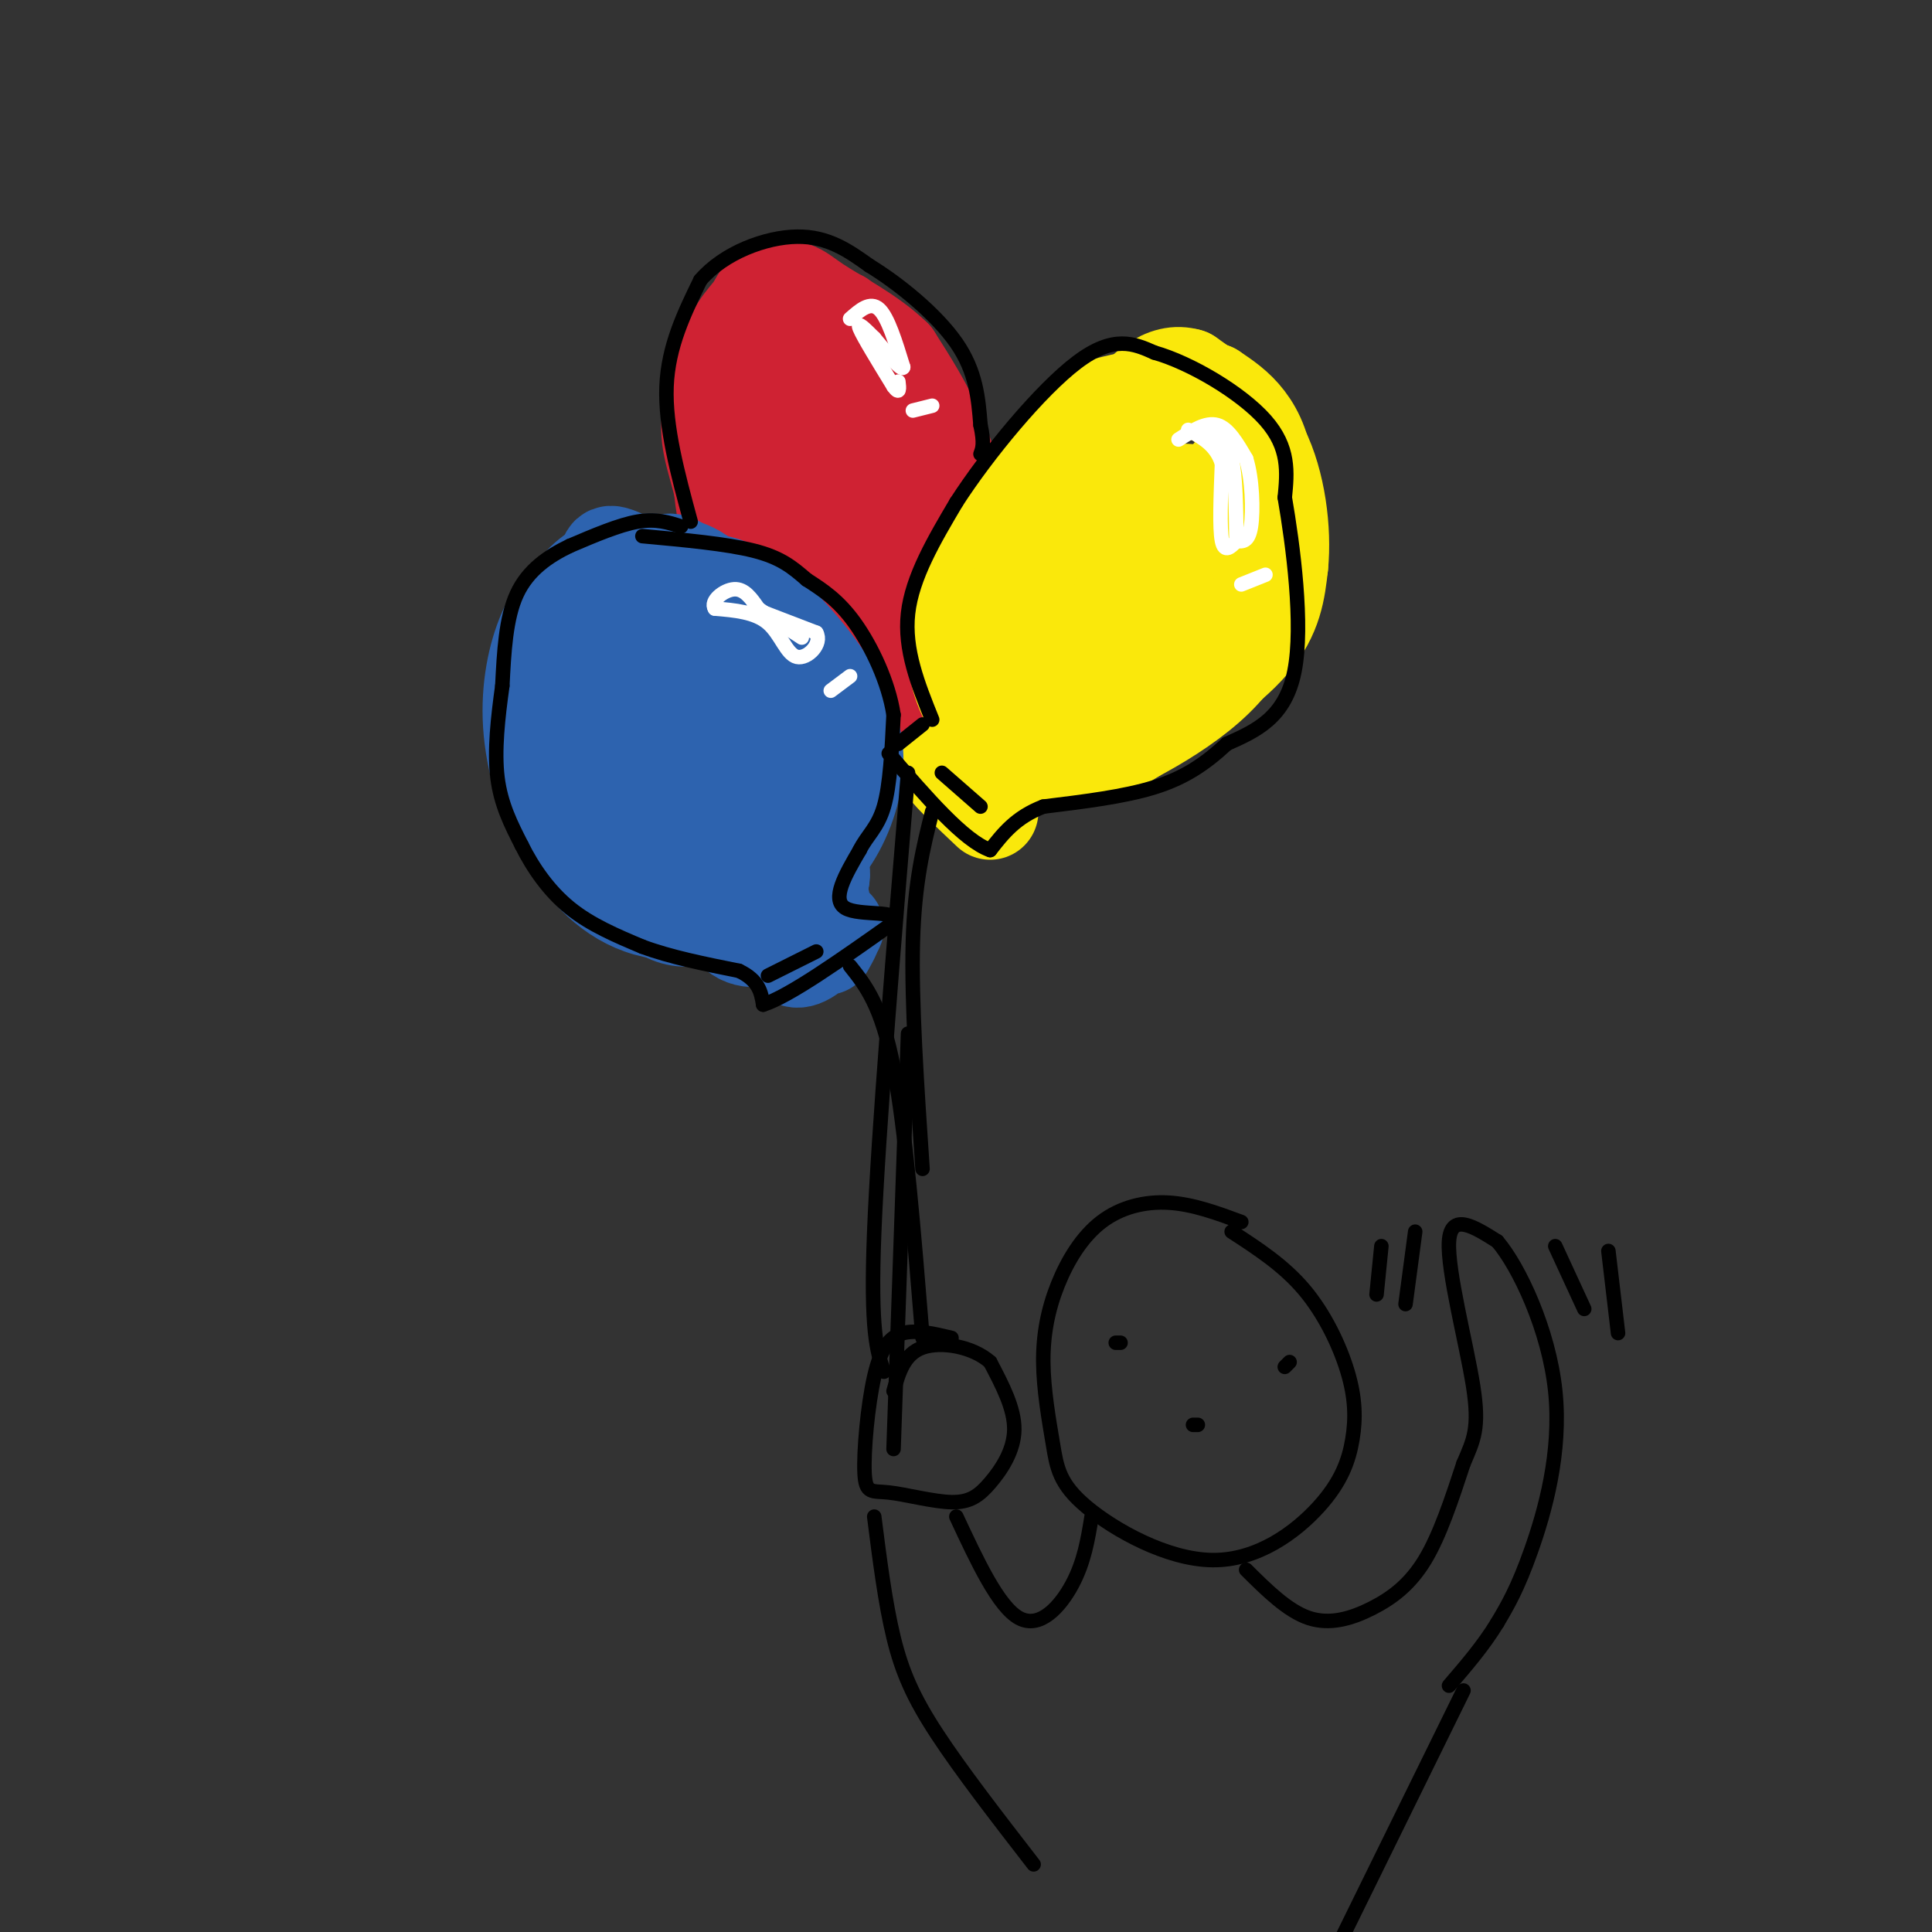 <svg viewBox='0 0 400 400' version='1.1' xmlns='http://www.w3.org/2000/svg' xmlns:xlink='http://www.w3.org/1999/xlink'><rect x="0" y="0" width="400" height="400" fill="#333333" stroke="none"/><g fill='none' stroke='rgb(207,34,51)' stroke-width='20' stroke-linecap='round' stroke-linejoin='round'><path d='M163,66c-1.496,-1.748 -2.992,-3.496 -4,-4c-1.008,-0.504 -1.529,0.235 -2,4c-0.471,3.765 -0.893,10.555 0,19c0.893,8.445 3.102,18.543 6,26c2.898,7.457 6.486,12.271 10,16c3.514,3.729 6.953,6.372 9,4c2.047,-2.372 2.703,-9.758 2,-17c-0.703,-7.242 -2.766,-14.340 -5,-21c-2.234,-6.660 -4.640,-12.881 -8,-18c-3.360,-5.119 -7.674,-9.135 -10,-11c-2.326,-1.865 -2.665,-1.579 -3,2c-0.335,3.579 -0.667,10.451 0,17c0.667,6.549 2.334,12.774 4,19'/><path d='M162,102c1.376,6.064 2.817,11.725 6,16c3.183,4.275 8.108,7.164 11,8c2.892,0.836 3.752,-0.381 4,-6c0.248,-5.619 -0.115,-15.641 -2,-25c-1.885,-9.359 -5.291,-18.057 -8,-23c-2.709,-4.943 -4.719,-6.133 -7,-7c-2.281,-0.867 -4.832,-1.412 -7,3c-2.168,4.412 -3.954,13.782 -4,24c-0.046,10.218 1.647,21.285 6,28c4.353,6.715 11.364,9.077 16,9c4.636,-0.077 6.896,-2.593 9,-6c2.104,-3.407 4.052,-7.703 6,-12'/><path d='M192,111c0.809,-4.788 -0.169,-10.759 -1,-17c-0.831,-6.241 -1.516,-12.751 -7,-19c-5.484,-6.249 -15.766,-12.239 -21,-14c-5.234,-1.761 -5.418,0.705 -7,3c-1.582,2.295 -4.562,4.420 -6,12c-1.438,7.580 -1.333,20.614 0,29c1.333,8.386 3.895,12.123 7,16c3.105,3.877 6.754,7.895 11,10c4.246,2.105 9.091,2.296 13,2c3.909,-0.296 6.883,-1.079 10,-5c3.117,-3.921 6.378,-10.979 7,-18c0.622,-7.021 -1.394,-14.006 -4,-20c-2.606,-5.994 -5.803,-10.997 -9,-16'/><path d='M185,74c-4.665,-4.633 -11.826,-8.217 -16,-11c-4.174,-2.783 -5.360,-4.765 -9,-1c-3.640,3.765 -9.736,13.277 -12,20c-2.264,6.723 -0.698,10.656 1,17c1.698,6.344 3.529,15.099 8,22c4.471,6.901 11.582,11.949 16,15c4.418,3.051 6.142,4.105 10,2c3.858,-2.105 9.848,-7.368 13,-13c3.152,-5.632 3.464,-11.632 1,-20c-2.464,-8.368 -7.704,-19.105 -12,-26c-4.296,-6.895 -7.648,-9.947 -11,-13'/><path d='M174,66c-4.069,-2.185 -8.742,-1.147 -12,0c-3.258,1.147 -5.101,2.405 -7,8c-1.899,5.595 -3.854,15.528 -5,20c-1.146,4.472 -1.484,3.483 2,10c3.484,6.517 10.790,20.541 16,27c5.210,6.459 8.326,5.354 11,4c2.674,-1.354 4.907,-2.958 6,-5c1.093,-2.042 1.047,-4.521 1,-7'/><path d='M180,132c-0.500,6.917 -1.000,13.833 1,16c2.000,2.167 6.500,-0.417 11,-3'/><path d='M192,145c1.000,-1.000 -2.000,-2.000 -5,-3'/></g>
<g fill='none' stroke='rgb(250,232,11)' stroke-width='20' stroke-linecap='round' stroke-linejoin='round'><path d='M244,81c-5.509,0.950 -11.018,1.899 -15,3c-3.982,1.101 -6.436,2.352 -11,8c-4.564,5.648 -11.237,15.692 -15,23c-3.763,7.308 -4.615,11.879 -5,16c-0.385,4.121 -0.303,7.790 2,13c2.303,5.210 6.828,11.959 13,13c6.172,1.041 13.991,-3.627 22,-11c8.009,-7.373 16.209,-17.450 21,-26c4.791,-8.550 6.175,-15.571 6,-21c-0.175,-5.429 -1.907,-9.265 -4,-12c-2.093,-2.735 -4.546,-4.367 -7,-6'/><path d='M251,81c-3.357,-0.686 -8.249,0.600 -12,2c-3.751,1.400 -6.359,2.915 -12,11c-5.641,8.085 -14.314,22.742 -18,32c-3.686,9.258 -2.385,13.119 -1,16c1.385,2.881 2.853,4.784 5,6c2.147,1.216 4.974,1.745 10,-1c5.026,-2.745 12.250,-8.763 18,-16c5.750,-7.237 10.024,-15.693 11,-21c0.976,-5.307 -1.347,-7.464 -5,-8c-3.653,-0.536 -8.637,0.548 -13,3c-4.363,2.452 -8.104,6.272 -11,11c-2.896,4.728 -4.948,10.364 -7,16'/><path d='M216,132c-1.692,4.429 -2.422,7.501 -1,10c1.422,2.499 4.996,4.424 10,0c5.004,-4.424 11.438,-15.197 15,-22c3.562,-6.803 4.253,-9.635 3,-11c-1.253,-1.365 -4.449,-1.263 -8,0c-3.551,1.263 -7.456,3.686 -12,10c-4.544,6.314 -9.727,16.518 -12,23c-2.273,6.482 -1.637,9.241 -1,12'/><path d='M210,154c-1.333,3.167 -4.167,5.083 -7,7'/><path d='M203,161c-1.988,1.143 -3.458,0.500 -3,1c0.458,0.500 2.845,2.143 3,2c0.155,-0.143 -1.923,-2.071 -4,-4'/><path d='M199,160c-1.689,-1.244 -3.911,-2.356 -3,-1c0.911,1.356 4.956,5.178 9,9'/></g>
<g fill='none' stroke='rgb(45,99,175)' stroke-width='20' stroke-linecap='round' stroke-linejoin='round'><path d='M170,166c-6.851,-15.933 -13.701,-31.867 -19,-40c-5.299,-8.133 -9.045,-8.466 -12,-9c-2.955,-0.534 -5.118,-1.270 -7,0c-1.882,1.270 -3.484,4.547 -4,12c-0.516,7.453 0.053,19.084 1,26c0.947,6.916 2.270,9.119 7,13c4.730,3.881 12.865,9.441 21,15'/><path d='M157,183c5.270,2.466 7.944,1.132 10,-1c2.056,-2.132 3.492,-5.063 4,-8c0.508,-2.937 0.088,-5.879 -3,-13c-3.088,-7.121 -8.844,-18.422 -15,-26c-6.156,-7.578 -12.712,-11.434 -16,-13c-3.288,-1.566 -3.307,-0.843 -3,4c0.307,4.843 0.941,13.806 2,20c1.059,6.194 2.541,9.619 6,14c3.459,4.381 8.893,9.718 12,11c3.107,1.282 3.888,-1.491 4,-5c0.112,-3.509 -0.444,-7.755 -1,-12'/><path d='M157,154c-1.995,-6.792 -6.482,-17.773 -10,-24c-3.518,-6.227 -6.067,-7.702 -9,-8c-2.933,-0.298 -6.249,0.579 -9,2c-2.751,1.421 -4.938,3.384 -5,9c-0.062,5.616 2.002,14.885 3,20c0.998,5.115 0.931,6.076 4,10c3.069,3.924 9.276,10.811 13,14c3.724,3.189 4.966,2.680 8,2c3.034,-0.680 7.859,-1.531 11,-7c3.141,-5.469 4.598,-15.557 4,-23c-0.598,-7.443 -3.251,-12.240 -11,-18c-7.749,-5.760 -20.592,-12.482 -26,-15c-5.408,-2.518 -3.379,-0.832 -5,1c-1.621,1.832 -6.892,3.809 -8,11c-1.108,7.191 1.946,19.595 5,32'/><path d='M122,160c3.735,9.768 10.571,18.189 16,22c5.429,3.811 9.449,3.011 14,-1c4.551,-4.011 9.633,-11.235 12,-17c2.367,-5.765 2.017,-10.072 0,-16c-2.017,-5.928 -5.703,-13.478 -10,-19c-4.297,-5.522 -9.204,-9.017 -12,-11c-2.796,-1.983 -3.481,-2.455 -7,0c-3.519,2.455 -9.871,7.837 -13,14c-3.129,6.163 -3.035,13.107 -2,21c1.035,7.893 3.012,16.734 6,23c2.988,6.266 6.986,9.955 10,12c3.014,2.045 5.045,2.445 9,2c3.955,-0.445 9.834,-1.735 15,-5c5.166,-3.265 9.619,-8.504 12,-14c2.381,-5.496 2.691,-11.248 3,-17'/><path d='M175,154c-0.815,-5.780 -4.352,-11.729 -9,-17c-4.648,-5.271 -10.406,-9.865 -16,-13c-5.594,-3.135 -11.026,-4.812 -16,-5c-4.974,-0.188 -9.492,1.112 -13,3c-3.508,1.888 -6.005,4.364 -8,9c-1.995,4.636 -3.487,11.432 -3,19c0.487,7.568 2.953,15.909 7,23c4.047,7.091 9.676,12.932 17,15c7.324,2.068 16.344,0.363 21,-1c4.656,-1.363 4.948,-2.384 7,-4c2.052,-1.616 5.864,-3.828 9,-8c3.136,-4.172 5.594,-10.303 6,-16c0.406,-5.697 -1.242,-10.960 -6,-18c-4.758,-7.040 -12.627,-15.857 -19,-19c-6.373,-3.143 -11.249,-0.612 -15,2c-3.751,2.612 -6.375,5.306 -9,8'/><path d='M128,132c-2.330,3.873 -3.654,9.557 -3,16c0.654,6.443 3.286,13.646 7,19c3.714,5.354 8.512,8.860 12,11c3.488,2.140 5.667,2.915 9,1c3.333,-1.915 7.818,-6.522 7,-6c-0.818,0.522 -6.941,6.171 -9,11c-2.059,4.829 -0.054,8.839 3,10c3.054,1.161 7.158,-0.525 10,-3c2.842,-2.475 4.421,-5.737 6,-9'/><path d='M170,182c0.640,-2.439 -0.759,-4.036 -4,-1c-3.241,3.036 -8.324,10.705 -7,11c1.324,0.295 9.054,-6.783 10,-8c0.946,-1.217 -4.891,3.426 -7,6c-2.109,2.574 -0.491,3.078 1,3c1.491,-0.078 2.855,-0.736 4,-2c1.145,-1.264 2.073,-3.132 3,-5'/><path d='M170,186c-0.953,0.958 -4.835,5.854 -6,9c-1.165,3.146 0.387,4.542 3,3c2.613,-1.542 6.288,-6.022 6,-6c-0.288,0.022 -4.539,4.544 -5,5c-0.461,0.456 2.868,-3.156 4,-4c1.132,-0.844 0.066,1.078 -1,3'/></g>
<g fill='none' stroke='rgb(250,232,11)' stroke-width='20' stroke-linecap='round' stroke-linejoin='round'><path d='M209,157c0.000,0.000 27.000,-8.000 27,-8'/><path d='M236,149c9.044,-4.089 18.156,-10.311 23,-16c4.844,-5.689 5.422,-10.844 6,-16'/><path d='M265,117c0.711,-7.156 -0.511,-17.044 -4,-24c-3.489,-6.956 -9.244,-10.978 -15,-15'/><path d='M246,78c-4.867,-1.444 -9.533,2.444 -15,10c-5.467,7.556 -11.733,18.778 -18,30'/><path d='M213,118c-3.869,8.915 -4.542,16.204 -4,22c0.542,5.796 2.300,10.099 5,13c2.700,2.901 6.343,4.400 10,4c3.657,-0.400 7.329,-2.700 11,-5'/><path d='M235,152c4.528,-2.400 10.348,-5.901 15,-10c4.652,-4.099 8.137,-8.796 10,-15c1.863,-6.204 2.104,-13.915 1,-19c-1.104,-5.085 -3.552,-7.542 -6,-10'/></g>
<g fill='none' stroke='rgb(0,0,0)' stroke-width='3' stroke-linecap='round' stroke-linejoin='round'><path d='M141,109c-2.583,-0.833 -5.167,-1.667 -9,-1c-3.833,0.667 -8.917,2.833 -14,5'/><path d='M118,113c-4.489,2.156 -8.711,5.044 -11,10c-2.289,4.956 -2.644,11.978 -3,19'/><path d='M104,142c-0.911,6.556 -1.689,13.444 -1,19c0.689,5.556 2.844,9.778 5,14'/><path d='M108,175c2.333,4.711 5.667,9.489 10,13c4.333,3.511 9.667,5.756 15,8'/><path d='M133,196c5.833,2.167 12.917,3.583 20,5'/><path d='M153,201c4.167,2.000 4.583,4.500 5,7'/><path d='M158,208c5.333,-1.667 16.167,-9.333 27,-17'/><path d='M185,191c1.844,-2.778 -7.044,-1.222 -10,-3c-2.956,-1.778 0.022,-6.889 3,-12'/><path d='M178,176c1.489,-3.022 3.711,-4.578 5,-9c1.289,-4.422 1.644,-11.711 2,-19'/><path d='M185,148c-1.022,-6.778 -4.578,-14.222 -8,-19c-3.422,-4.778 -6.711,-6.889 -10,-9'/><path d='M167,120c-2.978,-2.600 -5.422,-4.600 -11,-6c-5.578,-1.400 -14.289,-2.200 -23,-3'/><path d='M143,108c-2.667,-9.833 -5.333,-19.667 -5,-28c0.333,-8.333 3.667,-15.167 7,-22'/><path d='M145,58c4.867,-5.689 13.533,-8.911 20,-9c6.467,-0.089 10.733,2.956 15,6'/><path d='M180,55c6.111,3.733 13.889,10.067 18,16c4.111,5.933 4.556,11.467 5,17'/><path d='M203,88c0.833,3.833 0.417,4.917 0,6'/><path d='M186,154c0.000,0.000 5.000,-4.000 5,-4'/><path d='M193,149c-2.917,-7.250 -5.833,-14.500 -5,-22c0.833,-7.500 5.417,-15.250 10,-23'/><path d='M198,104c6.400,-9.933 17.400,-23.267 25,-29c7.600,-5.733 11.800,-3.867 16,-2'/><path d='M239,73c7.422,2.089 17.978,8.311 23,14c5.022,5.689 4.511,10.844 4,16'/><path d='M266,103c1.689,9.822 3.911,26.378 2,36c-1.911,9.622 -7.956,12.311 -14,15'/><path d='M254,154c-4.489,4.156 -8.711,7.044 -15,9c-6.289,1.956 -14.644,2.978 -23,4'/><path d='M216,167c-5.667,2.167 -8.333,5.583 -11,9'/><path d='M205,176c-5.333,-1.833 -13.167,-10.917 -21,-20'/><path d='M159,202c0.000,0.000 10.000,-5.000 10,-5'/><path d='M195,160c0.000,0.000 8.000,7.000 8,7'/></g>
<g fill='none' stroke='rgb(255,255,255)' stroke-width='3' stroke-linecap='round' stroke-linejoin='round'><path d='M156,126c0.000,0.000 13.000,5.000 13,5'/><path d='M169,131c1.333,2.286 -1.833,5.500 -4,5c-2.167,-0.500 -3.333,-4.714 -6,-7c-2.667,-2.286 -6.833,-2.643 -11,-3'/><path d='M148,126c-1.044,-1.533 1.844,-3.867 4,-4c2.156,-0.133 3.578,1.933 5,4'/><path d='M157,126c2.333,1.667 5.667,3.833 9,6'/><path d='M172,143c0.000,0.000 4.000,-3.000 4,-3'/><path d='M176,66c2.083,-1.833 4.167,-3.667 6,-2c1.833,1.667 3.417,6.833 5,12'/><path d='M187,76c-0.167,1.000 -3.083,-2.500 -6,-6'/><path d='M181,70c-1.911,-1.911 -3.689,-3.689 -3,-2c0.689,1.689 3.844,6.844 7,12'/><path d='M185,80c1.333,1.833 1.167,0.417 1,-1'/><path d='M189,85c0.000,0.000 4.000,-1.000 4,-1'/><path d='M244,91c2.833,-1.833 5.667,-3.667 8,-3c2.333,0.667 4.167,3.833 6,7'/><path d='M258,95c1.289,4.067 1.511,10.733 1,14c-0.511,3.267 -1.756,3.133 -3,3'/><path d='M256,112c-1.133,1.178 -2.467,2.622 -3,0c-0.533,-2.622 -0.267,-9.311 0,-16'/><path d='M253,96c-1.167,-3.833 -4.083,-5.417 -7,-7'/><path d='M256,112c-0.083,-6.667 -0.167,-13.333 -1,-17c-0.833,-3.667 -2.417,-4.333 -4,-5'/><path d='M257,121c0.000,0.000 5.000,-2.000 5,-2'/></g>
<g fill='none' stroke='rgb(0,0,0)' stroke-width='3' stroke-linecap='round' stroke-linejoin='round'><path d='M193,168c-1.833,7.333 -3.667,14.667 -4,27c-0.333,12.333 0.833,29.667 2,47'/><path d='M188,160c-3.083,37.167 -6.167,74.333 -7,95c-0.833,20.667 0.583,24.833 2,29'/><path d='M176,200c3.250,4.083 6.500,8.167 9,21c2.500,12.833 4.250,34.417 6,56'/><path d='M188,214c0.000,0.000 -3.000,86.000 -3,86'/><path d='M197,277c-3.624,-0.862 -7.248,-1.724 -10,-1c-2.752,0.724 -4.634,3.035 -6,9c-1.366,5.965 -2.218,15.586 -2,20c0.218,4.414 1.506,3.622 5,4c3.494,0.378 9.194,1.926 13,2c3.806,0.074 5.717,-1.326 8,-4c2.283,-2.674 4.938,-6.621 5,-11c0.062,-4.379 -2.469,-9.189 -5,-14'/><path d='M205,282c-3.622,-3.244 -10.178,-4.356 -14,-3c-3.822,1.356 -4.911,5.178 -6,9'/><path d='M257,253c-4.999,-1.848 -9.999,-3.695 -15,-4c-5.001,-0.305 -10.004,0.934 -14,4c-3.996,3.066 -6.987,7.960 -9,13c-2.013,5.040 -3.050,10.227 -3,16c0.050,5.773 1.187,12.132 2,17c0.813,4.868 1.302,8.244 7,13c5.698,4.756 16.604,10.892 26,11c9.396,0.108 17.280,-5.811 22,-11c4.720,-5.189 6.275,-9.649 7,-14c0.725,-4.351 0.618,-8.595 -1,-14c-1.618,-5.405 -4.748,-11.973 -9,-17c-4.252,-5.027 -9.626,-8.514 -15,-12'/><path d='M231,278c0.000,0.000 1.000,0.000 1,0'/><path d='M267,282c0.000,0.000 -1.000,1.000 -1,1'/><path d='M247,295c0.000,0.000 1.000,0.000 1,0'/><path d='M258,325c4.304,4.274 8.607,8.548 13,10c4.393,1.452 8.875,0.083 13,-2c4.125,-2.083 7.893,-4.881 11,-10c3.107,-5.119 5.554,-12.560 8,-20'/><path d='M303,303c2.107,-4.929 3.375,-7.250 2,-16c-1.375,-8.750 -5.393,-23.929 -5,-30c0.393,-6.071 5.196,-3.036 10,0'/><path d='M310,257c4.476,5.226 10.667,18.292 12,31c1.333,12.708 -2.190,25.060 -5,33c-2.810,7.940 -4.905,11.470 -7,15'/><path d='M310,336c-2.833,4.667 -6.417,8.833 -10,13'/><path d='M293,255c0.000,0.000 -2.000,15.000 -2,15'/><path d='M286,258c0.000,0.000 -1.000,10.000 -1,10'/><path d='M322,258c0.000,0.000 6.000,13.000 6,13'/><path d='M333,259c0.000,0.000 2.000,17.000 2,17'/><path d='M226,314c-0.756,4.667 -1.511,9.333 -4,14c-2.489,4.667 -6.711,9.333 -11,7c-4.289,-2.333 -8.644,-11.667 -13,-21'/><path d='M181,314c1.133,8.933 2.267,17.867 4,25c1.733,7.133 4.067,12.467 9,20c4.933,7.533 12.467,17.267 20,27'/><path d='M303,350c0.000,0.000 -29.000,59.000 -29,59'/></g>
</svg>